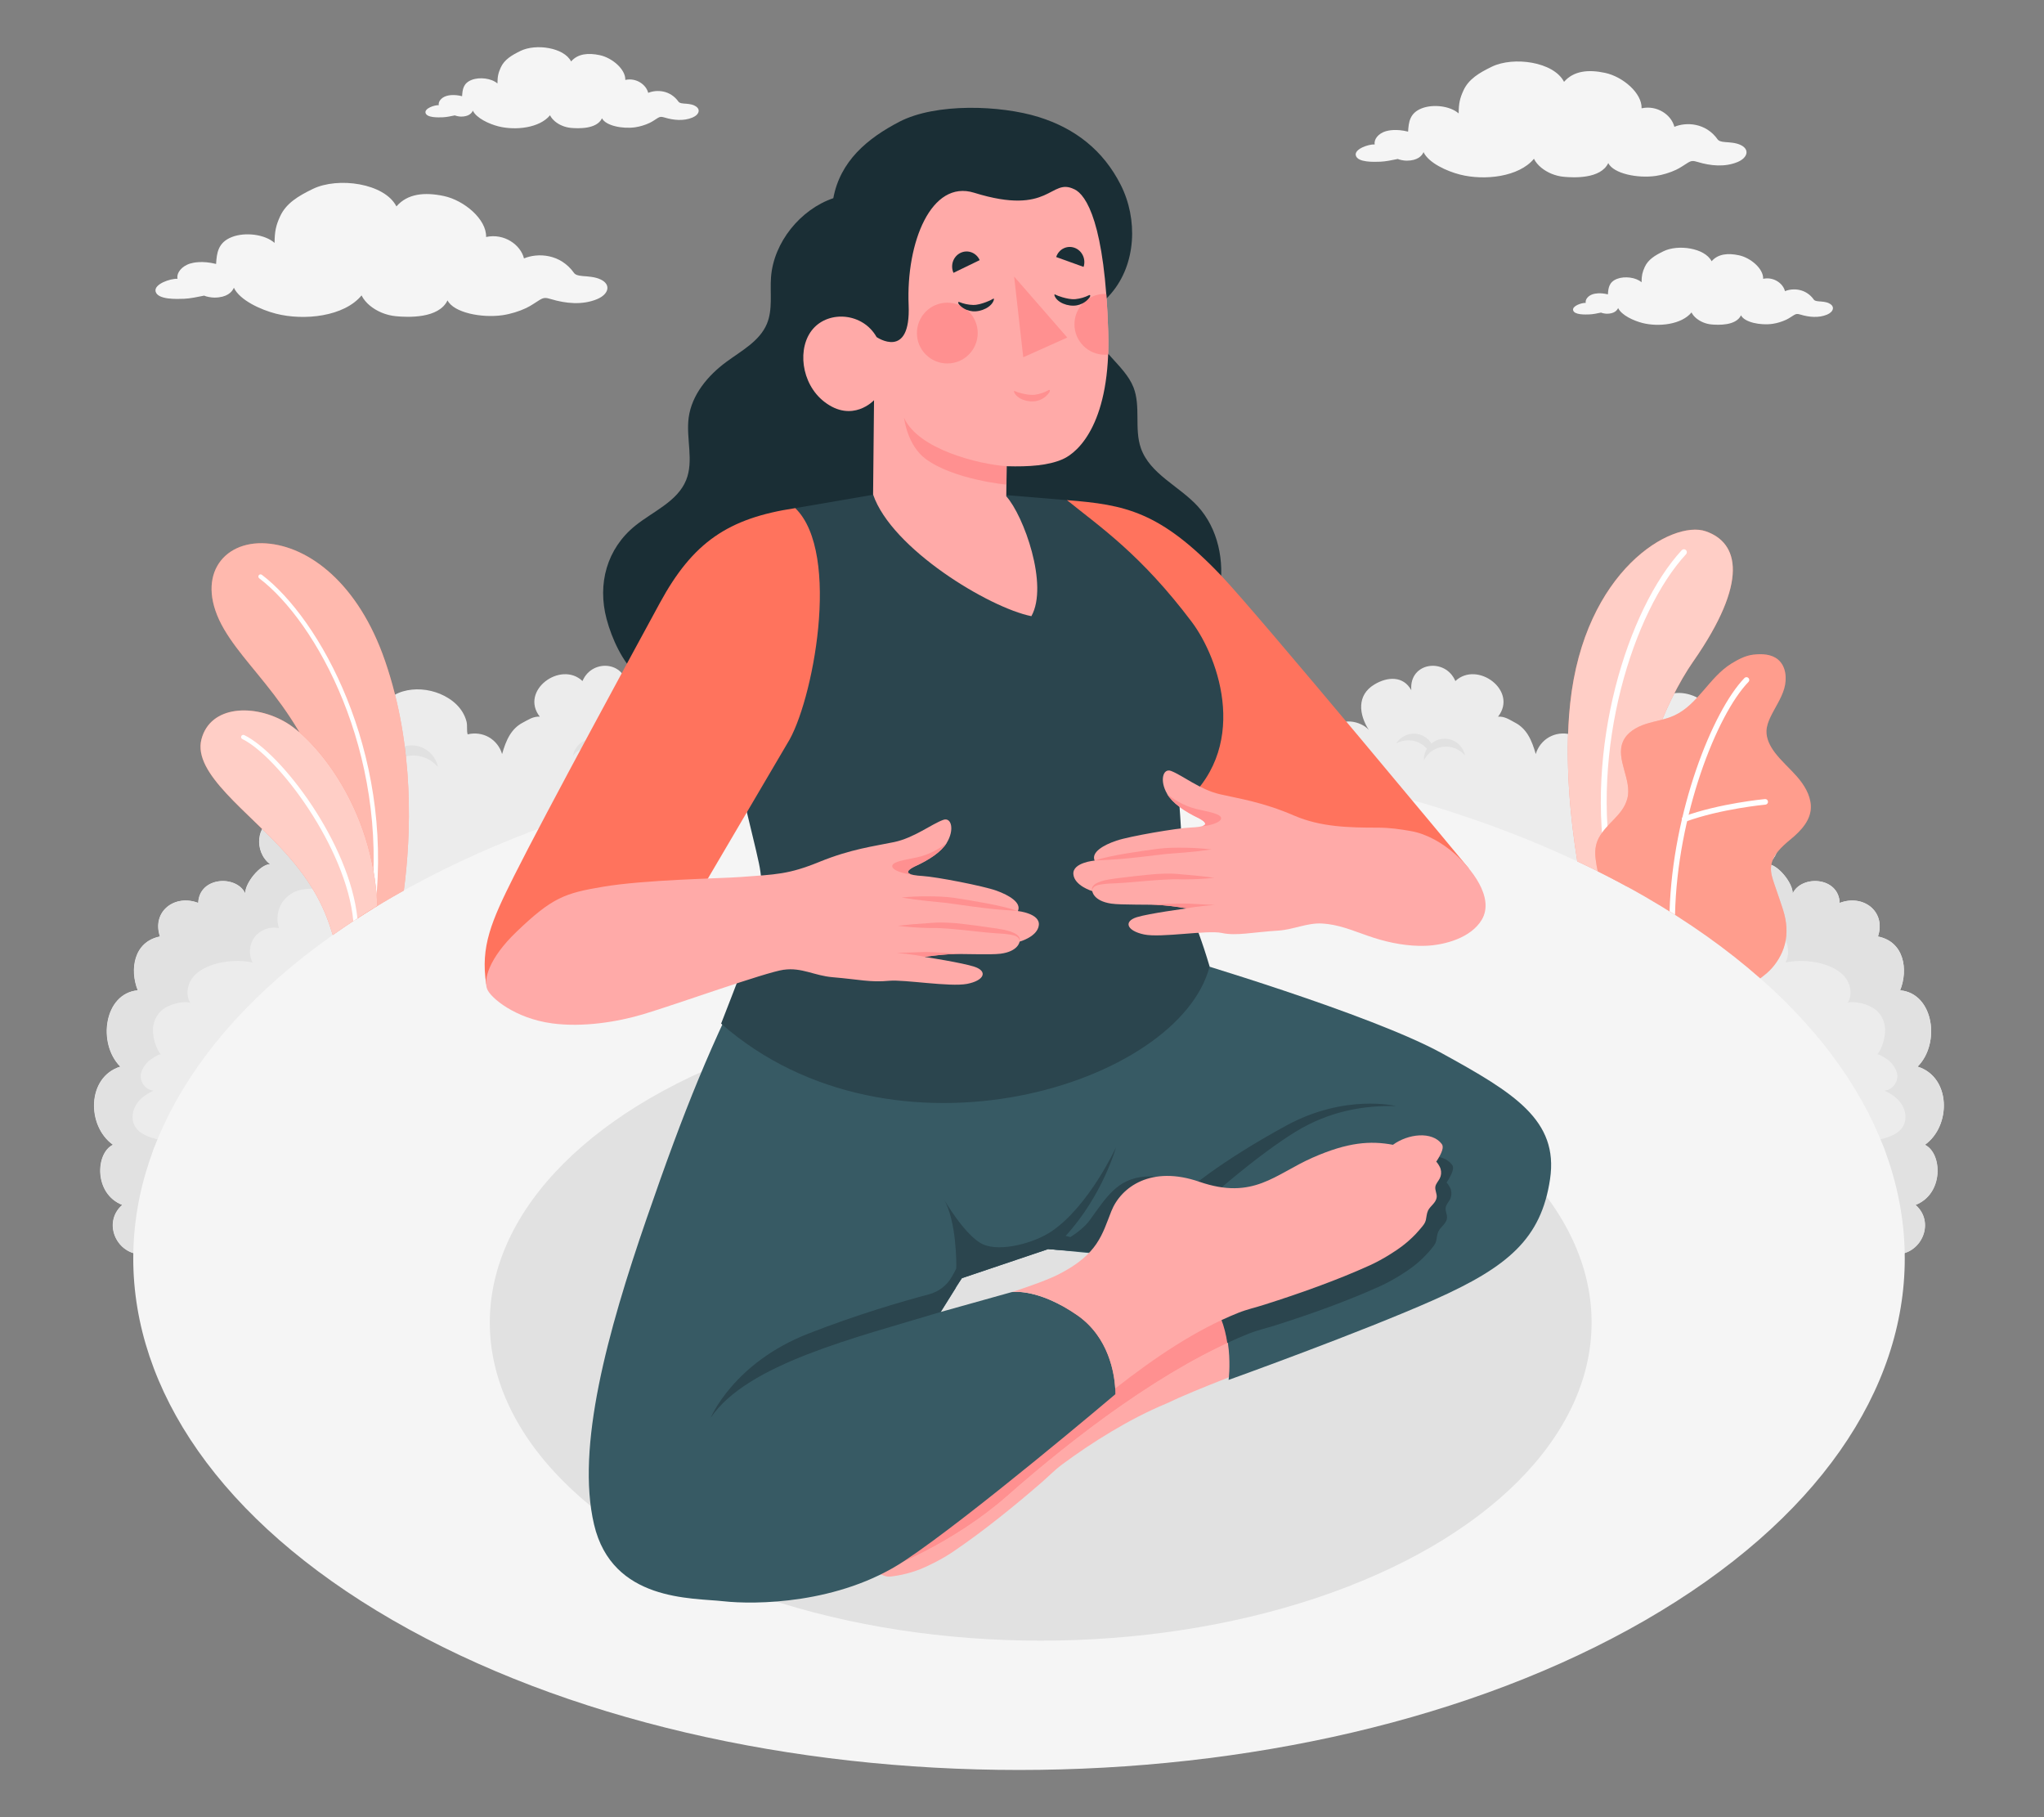 <?xml version="1.0" encoding="UTF-8"?>
<svg id="Layer_2" data-name="Layer 2" xmlns="http://www.w3.org/2000/svg" viewBox="0 0 540 480">
  <rect x="0" y="0" width="540" height="480" fill="#808080" stroke="none"/>
  <defs>
    <style>
      .cls-1 {
        fill: #ff735d;
      }

      .cls-1, .cls-2, .cls-3, .cls-4, .cls-5, .cls-6, .cls-7, .cls-8, .cls-9, .cls-10, .cls-11, .cls-12, .cls-13 {
        stroke-width: 0px;
      }

      .cls-2 {
        fill: #375a64;
      }

      .cls-3 {
        fill: #e1e1e1;
      }

      .cls-4 {
        fill: #ececec;
      }

      .cls-5 {
        fill: #2b454e;
      }

      .cls-6 {
        opacity: .5;
      }

      .cls-6, .cls-11, .cls-12 {
        fill: #fff;
      }

      .cls-14, .cls-12 {
        opacity: .65;
      }

      .cls-7 {
        fill: #f5f5f5;
      }

      .cls-8 {
        fill: none;
      }

      .cls-9 {
        fill: #1a2e35;
      }

      .cls-10 {
        fill: #ff9090;
      }

      .cls-15 {
        opacity: .3;
      }

      .cls-13 {
        fill: #ffaaa8;
      }
    </style>
  </defs>
  <g id="Layer_2-2" data-name="Layer 2">
    <g>
      <rect class="cls-8" width="540" height="480"/>
      <g>
        <g id="Bush">
          <path class="cls-4" d="m508.55,302.38c6.98-4.98,6.93-17.88-1.94-20.64,6.12-6.13,4.27-19.35-4.61-20.16,2.17-5.42,1.1-12.84-5.86-14.21,2.21-6.65-3.94-11.26-10.11-8.87-.27-7.01-10.19-7.41-12.43-2.48.12-2.71-3.94-7.73-6.55-7.75,4.5-3.52,3.26-10.58-.6-11.52,5.25-3.98,2.44-13.07-3.83-12.98,4.21-6.63-4.76-13.55-10.34-11.51,3.16-7.45-11.59-13.38-14.78-5.48.13-.31-1.24-1.61-1.46-1.82-.57-.55-1.22-1.02-1.91-1.41-1.41-.79-3-1.23-4.61-1.39-3.33-.33-6.82.5-9.65,2.29-1.49.95-2.82,2.2-3.73,3.72-.44.74-.78,1.54-1,2.37-.31,1.17.01,2.3-.31,3.44-1.87-.49-3.93-.21-5.61.75-1.68.96-2.96,2.59-3.49,4.45-.52-1.77-1.1-3.54-2.08-5.11-.83-1.33-1.94-2.43-3.33-3.16-1.49-.78-2.76-1.73-4.55-1.61,5.35-6.87-5.5-14.86-11.28-9.41-2.68-6.31-12.27-4.98-11.64,2.42-2.13-3.85-6.31-3.58-9.74-1.52-4.73,2.84-4.1,7.91-1.5,12.01-1.97-2.35-7.96-3.64-8.87.24-1.37-2.06-4.89-2.58-6.76-.77-1.77-6.37-13.17-7.2-15.32.65-4.4-2.53-9.04,4.63-7.92,8.67l-49.64-.11v-.02h-3.91s-3.91,0-3.91,0v.02l-49.64.11c1.12-4.04-3.53-11.2-7.92-8.67-2.16-7.85-13.55-7.01-15.32-.65-1.87-1.81-5.39-1.29-6.76.77-.91-3.88-6.9-2.59-8.87-.24,2.6-4.1,3.24-9.17-1.5-12.01-3.43-2.06-7.61-2.33-9.74,1.52.63-7.4-8.96-8.73-11.64-2.42-5.77-5.45-16.63,2.54-11.28,9.41-1.79-.11-3.06.84-4.55,1.61-1.39.73-2.5,1.83-3.33,3.16-.98,1.56-1.57,3.34-2.08,5.11-.53-1.86-1.81-3.49-3.49-4.45-1.68-.96-3.74-1.23-5.61-.75-.32-1.14,0-2.27-.31-3.44-.22-.83-.56-1.63-1-2.37-.91-1.53-2.23-2.78-3.73-3.72-2.82-1.79-6.32-2.62-9.65-2.29-1.61.16-3.2.6-4.61,1.39-.69.39-1.34.86-1.91,1.41-.23.22-1.59,1.51-1.46,1.82-3.19-7.89-17.94-1.97-14.78,5.48-5.57-2.04-14.54,4.88-10.34,11.51-6.27-.09-9.08,9-3.83,12.98-3.86.94-5.1,8-.6,11.52-2.6.01-6.67,5.03-6.55,7.75-2.23-4.93-12.16-4.53-12.43,2.48-6.17-2.39-12.32,2.22-10.11,8.87-6.96,1.37-8.03,8.79-5.86,14.21-8.88.82-10.73,14.03-4.61,20.16-8.87,2.77-8.92,15.67-1.94,20.64-4.62,2.21-5.08,12.93,2.45,15.89-.19.17-.38.36-.56.54-4.43,4.73-.73,12.53,5.76,12.53h463.37c6.49,0,10.19-7.8,5.76-12.53-.18-.19-.36-.37-.56-.54,7.53-2.96,7.07-13.69,2.45-15.89Z"/>
          <g id="Bush-2" data-name="Bush">
            <g>
              <path class="cls-3" d="m92.84,197.55c2.6-2.93,7.1-3.2,10.03-.6.53.47.96,1.01,1.31,1.58,1.47-1.22,3.42-1.85,5.46-1.59,3.11.41,5.48,2.76,6.05,5.66-1.32-1.56-3.2-2.67-5.39-2.96-3.68-.48-7.12,1.48-8.67,4.63-.03-.39-.01-.8.04-1.22.13-1,.47-1.93.96-2.74-.22-.27-.46-.53-.74-.77-2.78-2.47-6.72-2.77-9.77-1.03.19-.34.44-.67.72-.98Z"/>
              <path class="cls-3" d="m169.01,195.64c-2.01-2.26-5.47-2.47-7.74-.46-.41.36-.74.78-1.01,1.22-1.13-.94-2.63-1.43-4.21-1.22-2.4.31-4.23,2.13-4.66,4.37,1.02-1.2,2.47-2.06,4.16-2.28,2.84-.37,5.49,1.14,6.68,3.57.03-.3,0-.62-.03-.94-.1-.77-.36-1.49-.74-2.11.17-.21.36-.41.57-.59,2.14-1.9,5.18-2.14,7.54-.79-.15-.27-.34-.52-.55-.76Z"/>
              <path class="cls-3" d="m85.18,235.46c-.81-1.11-4.41-.67-5.56-.45-2.05.39-3.94,1.66-5.08,3.41-1.28,1.97-1.6,4.54-.84,6.76-2.33-.54-4.94.4-6.4,2.3-1.46,1.9-1.69,4.66-.57,6.77-4.58-1.03-11.61-.23-15.18,3.24-1.96,1.9-2.71,5.17-1.23,7.46-.28-.43-3.88-.47-6.85,1.37-1.82,1.13-2.95,3.27-3.06,5.42-.12,2.41.99,5.66,2.11,6.82-.24-.45-3.01,1.48-3.26,1.71-.87.81-1.61,1.89-1.95,3.05-.63,2.13,1.04,4.68,3.32,4.75-1.8.8-3.51,1.95-4.58,3.6-1.07,1.65-1.41,3.87-.51,5.62,1.19,2.31,4,3.16,6.53,3.78-1.52,1.72-2.37,4.15-1.79,6.37.58,2.22,2.8,4.03,5.08,3.75-2.43,1.53-3.69,4.7-2.98,7.48.71,2.78,3.34,4.95,6.21,5.13-1.27-.08-2.23,2.57-2.56,3.41-.58,1.52-1.38,2.61-2.14,4.14h-6.35c-6.49,0-10.19-7.8-5.76-12.53.18-.19.36-.37.56-.54-7.53-2.96-7.07-13.69-2.45-15.89-6.98-4.98-6.93-17.88,1.94-20.64-6.12-6.14-4.27-19.35,4.61-20.16-2.17-5.42-1.1-12.84,5.86-14.21-2.21-6.65,3.94-11.25,10.11-8.87.27-7.01,10.19-7.41,12.42-2.48-.12-2.71,3.94-7.73,6.55-7.75-4.5-3.52-3.25-10.58.6-11.52-5.25-3.98-2.44-13.07,3.83-12.98-3.34-5.26,1.63-10.71,6.61-11.71-1.81,2.01-3.45,4.69-2.14,7.47,1.18,2.48,4.37,2.91,6.48,3.95-5.03,1.7-7.34,6.75-3.59,11.17-5.12.64-5.78,7.46-3.73,10.22,1.26-1.1,3.88-1.34,5.78-.98,2.57.49,3.96,1.79,6.27,4.37-4.56-3.52-9.19,3.22-6.29,7.19Z"/>
            </g>
          </g>
          <g>
            <path class="cls-3" d="m443.33,207.88c-2.6-2.93-7.1-3.2-10.03-.6-.53.47-.96,1.01-1.31,1.58-1.47-1.22-3.42-1.85-5.46-1.59-3.11.41-5.48,2.76-6.05,5.66,1.32-1.56,3.2-2.67,5.39-2.96,3.68-.48,7.12,1.48,8.67,4.63.03-.39.01-.8-.04-1.22-.13-1-.47-1.93-.96-2.74.22-.27.46-.53.74-.77,2.78-2.47,6.72-2.77,9.77-1.03-.19-.34-.44-.67-.72-.98Z"/>
            <path class="cls-3" d="m369.41,195.64c2.01-2.26,5.47-2.47,7.74-.46.41.36.74.78,1.01,1.22,1.13-.94,2.63-1.43,4.21-1.22,2.4.31,4.23,2.13,4.66,4.37-1.02-1.2-2.47-2.06-4.16-2.28-2.84-.37-5.49,1.14-6.68,3.57-.03-.3,0-.62.03-.94.1-.77.36-1.49.74-2.11-.17-.21-.36-.41-.57-.59-2.14-1.9-5.18-2.14-7.54-.79.15-.27.34-.52.55-.76Z"/>
            <path class="cls-3" d="m453.25,235.46c.81-1.11,4.41-.67,5.56-.45,2.05.39,3.94,1.66,5.08,3.41,1.28,1.97,1.6,4.54.84,6.76,2.33-.54,4.94.4,6.4,2.3,1.46,1.9,1.69,4.66.57,6.77,4.58-1.03,11.61-.23,15.18,3.24,1.96,1.9,2.71,5.17,1.23,7.46.28-.43,3.88-.47,6.85,1.37,1.82,1.13,2.95,3.27,3.06,5.42.12,2.41-.99,5.66-2.11,6.82.24-.45,3.01,1.48,3.26,1.71.87.81,1.61,1.89,1.95,3.05.63,2.13-1.04,4.68-3.32,4.75,1.8.8,3.51,1.95,4.58,3.6,1.07,1.65,1.41,3.87.51,5.62-1.19,2.31-4,3.16-6.53,3.78,1.52,1.72,2.37,4.15,1.79,6.37-.58,2.22-2.8,4.03-5.08,3.75,2.43,1.53,3.69,4.7,2.98,7.48-.71,2.78-3.34,4.95-6.21,5.13,1.27-.08,2.23,2.57,2.56,3.41.58,1.52,1.38,2.61,2.14,4.14h6.35c6.49,0,10.19-7.8,5.76-12.53-.18-.19-.36-.37-.56-.54,7.53-2.96,7.07-13.69,2.45-15.89,6.98-4.98,6.93-17.88-1.94-20.64,6.12-6.14,4.27-19.35-4.61-20.16,2.17-5.42,1.1-12.84-5.86-14.21,2.21-6.65-3.94-11.25-10.11-8.87-.27-7.01-10.19-7.41-12.42-2.48.12-2.71-3.94-7.73-6.55-7.75,4.5-3.52,3.25-10.58-.6-11.52,5.25-3.98,2.44-13.07-3.83-12.98,3.34-5.26-1.63-10.71-6.61-11.71,1.81,2.01,3.45,4.69,2.14,7.47-1.18,2.48-4.37,2.91-6.48,3.95,5.03,1.7,7.34,6.75,3.59,11.17,5.12.64,5.78,7.46,3.73,10.22-1.26-1.1-3.88-1.34-5.78-.98-2.57.49-3.96,1.79-6.27,4.37,4.56-3.52,9.19,3.22,6.29,7.19Z"/>
          </g>
        </g>
        <path id="Floor" class="cls-7" d="m103.74,236.89c-91.38,52.76-91.38,138.3,0,191.07,91.39,52.76,239.55,52.76,330.94,0,91.38-52.76,91.38-138.3,0-191.07-91.39-52.76-239.55-52.76-330.94,0Z"/>
        <g id="Plants">
          <g>
            <path class="cls-1" d="m447.4,174.62c-7.62,10.95-16.77,32.39-17.46,59.61-4.3-2.35-8.71-4.59-13.24-6.71-1.69-10.43-3.49-26.58-1.88-41.71,3.76-35.26,26.97-48.53,35.8-45.48,8.83,3.03,11.38,13.3-3.22,34.3Z"/>
            <g class="cls-14">
              <path class="cls-11" d="m447.4,174.62c-7.62,10.95-16.77,32.39-17.46,59.61-4.3-2.35-8.71-4.59-13.24-6.71-1.69-10.43-3.49-26.58-1.88-41.71,3.76-35.26,26.97-48.53,35.8-45.48,8.83,3.03,11.38,13.3-3.22,34.3Z"/>
            </g>
            <path class="cls-11" d="m425.46,231.58s.07,0,.11-.01c.42-.08.7-.49.62-.91-6.18-32.52,5.18-69.06,19.25-84.27.29-.32.27-.81-.04-1.1-.32-.29-.81-.27-1.1.04-14.32,15.48-25.91,52.62-19.64,85.62.07.39.42.65.81.64Z"/>
          </g>
          <g>
            <path class="cls-1" d="m473.17,221.6c-2.41,2-5.05,4.31-5.29,7.44-.12,1.54.39,3.06.9,4.54.51,1.49,1.02,2.98,1.53,4.47.52,1.51,1.04,3.03,1.35,4.62.58,3.03.39,6.02-.86,8.85-1.07,2.44-2.76,4.63-4.89,6.22-.2.15-.51.4-.87.68-8.65-7.62-18.77-14.83-30.35-21.53-4.09-2.36-8.29-4.61-12.59-6.75-.21-.98-.39-1.98-.53-3.09-.27-1.98-.13-3.97.82-5.73,2.17-4.03,6.29-5.89,7.51-10.3,1.38-4.99-3.19-10.45-1.11-15.18,1.05-2.4,3.57-3.82,6.06-4.62,2.5-.8,5.15-1.14,7.53-2.25,6.16-2.85,9.19-10.04,14.96-13.64,1.78-1.11,3.78-2.17,5.86-2.41,2.26-.26,4.76-.17,6.51,1.28,2.14,1.77,2.43,5.01,1.66,7.67-.78,2.66-2.41,4.98-3.61,7.47-.55,1.16-1.02,2.4-1.08,3.69-.08,2.07.93,4.05,2.18,5.71,1.74,2.31,3.95,4.2,5.85,6.36,1.9,2.18,3.52,4.78,3.69,7.66.2,3.73-2.54,6.61-5.21,8.83Z"/>
            <g class="cls-15">
              <path class="cls-11" d="m473.17,221.6c-2.41,2-5.05,4.31-5.29,7.44-.12,1.54.39,3.06.9,4.54.51,1.49,1.02,2.98,1.53,4.47.52,1.51,1.04,3.03,1.35,4.62.58,3.03.39,6.02-.86,8.85-1.07,2.44-2.76,4.63-4.89,6.22-.2.15-.51.4-.87.68-8.65-7.62-18.77-14.83-30.35-21.53-4.09-2.36-8.29-4.61-12.59-6.75-.21-.98-.39-1.98-.53-3.09-.27-1.98-.13-3.97.82-5.73,2.17-4.03,6.29-5.89,7.51-10.3,1.38-4.99-3.19-10.45-1.11-15.18,1.05-2.4,3.57-3.82,6.06-4.62,2.5-.8,5.15-1.14,7.53-2.25,6.16-2.85,9.19-10.04,14.96-13.64,1.78-1.11,3.78-2.17,5.86-2.41,2.26-.26,4.76-.17,6.51,1.28,2.14,1.77,2.43,5.01,1.66,7.67-.78,2.66-2.41,4.98-3.61,7.47-.55,1.16-1.02,2.4-1.08,3.69-.08,2.07.93,4.05,2.18,5.71,1.74,2.31,3.95,4.2,5.85,6.36,1.9,2.18,3.52,4.78,3.69,7.66.2,3.73-2.54,6.61-5.21,8.83Z"/>
            </g>
            <path class="cls-11" d="m461.93,180.12c-8.42,8.71-18.85,35.34-19.41,61.53-.48-.32-.95-.62-1.44-.92.8-26.28,11.3-52.85,19.79-61.64.29-.29.75-.3,1.04-.01s.31.75.02,1.04Z"/>
            <path class="cls-11" d="m445.09,217.08c.07,0,.15-.02.22-.04,9.27-3.39,20.98-4.49,21.1-4.5.41-.04.71-.4.67-.8-.04-.41-.36-.71-.8-.67-.12.01-12.02,1.13-21.47,4.59-.38.14-.58.56-.44.95.11.31.42.5.73.49Z"/>
          </g>
        </g>
        <g id="Plants-2" data-name="Plants">
          <g>
            <path class="cls-1" d="m106.69,235.23c-.99.54-1.97,1.1-2.95,1.67-3.42,1.98-6.72,4-9.89,6.08-.53-5.16-1.6-12.26-3.78-21.44-7.75-32.7-23.32-42.45-30.87-55.33-7.94-13.57-.54-23.47,11.08-22.68,11.26.75,24.37,10.5,31.43,31,7.9,22.85,6.87,46.3,4.98,60.71Z"/>
            <path class="cls-6" d="m106.69,235.23c-.99.54-1.97,1.1-2.95,1.67-3.42,1.98-6.72,4-9.89,6.08-.53-5.16-1.6-12.26-3.78-21.44-7.75-32.7-23.32-42.45-30.87-55.33-7.94-13.57-.54-23.47,11.08-22.68,11.26.75,24.37,10.5,31.43,31,7.9,22.85,6.87,46.3,4.98,60.71Z"/>
            <path class="cls-11" d="m98.54,239.86c-.32-.04-.54-.32-.51-.63,4.59-40.69-14.52-75.07-29.55-86.48-.25-.19-.3-.55-.11-.81.19-.25.55-.3.81-.11,15.25,11.58,34.64,46.38,30,87.53-.04.32-.32.54-.63.51Z"/>
          </g>
          <g>
            <path class="cls-1" d="m99.68,239.29c-4.12,2.5-8.04,5.07-11.77,7.7-1.99-6.79-5.05-13.33-12.23-21.4-10.03-11.27-24.8-21.26-22.46-30.31,2.35-9.04,14.05-9.43,22.49-4.36,7.35,4.41,22.86,21.96,23.97,48.37Z"/>
            <path class="cls-12" d="m99.68,239.29c-4.12,2.5-8.04,5.07-11.77,7.7-1.99-6.79-5.05-13.33-12.23-21.4-10.03-11.27-24.8-21.26-22.46-30.31,2.35-9.04,14.05-9.43,22.49-4.36,7.35,4.41,22.86,21.96,23.97,48.37Z"/>
            <path class="cls-11" d="m94.43,242.6c-.37.22-.74.46-1.09.7-1.77-19.36-19.89-43.47-29.32-48.09-.29-.13-.4-.48-.27-.77.14-.29.48-.41.78-.27,9.79,4.78,27.84,28.52,29.9,48.41Z"/>
          </g>
        </g>
        <path id="Cloud" class="cls-7" d="m158.6,73.78c-1.52-.69-3.33-.75-4.63-.86-1.5-.12-1.98-.42-2.26-.74-3.65-5.22-9.68-5.42-13.28-3.92-.88-3.59-5.23-6.71-10.01-5.66.16-4.67-5.8-9.68-11.15-10.82-5.14-1.09-9.61-.63-12.54,2.74-3.14-6.13-15.43-7.85-22.09-4.61-3.83,1.86-7.07,3.78-8.66,7.28-1.05,2.31-1.42,3.86-1.44,6.97-2.59-2.29-7.79-2.9-11.25-1.56-3.73,1.44-4.02,4.26-4.2,7.12-3.66-.92-6.11-.33-6.8-.12-2.35.7-3.71,2.54-3.39,4.04-1.86-.1-6.3,1.4-5.79,3.37.57,2.21,5.64,1.98,7.53,1.91,1.57-.06,3.59-.48,5.29-.83.52.26,1.89.53,2.75.52,3.22-.02,4.59-1.4,5.11-2.6,1.57,3.31,7.17,5.84,11.13,6.85,7.46,1.91,18.01.75,22.6-4.83.48,1,1.29,1.94,2.22,2.71,1.82,1.5,4.28,2.55,6.9,2.79,3.06.29,11.28.68,13.59-4.19,1.64,3.24,8.95,4.71,14.52,3.92,2.08-.3,4.42-1.02,6.23-1.88,1.46-.7,2.29-1.37,3.58-2.15,1.1-.66,1.59-.65,3.05-.21,3.82,1.15,8.25,1.62,12.15-.01,3.11-1.3,3.76-3.91.84-5.23Z"/>
        <path id="Cloud-2" data-name="Cloud" class="cls-7" d="m459.8,38.27c-1.31-.6-2.88-.65-4.01-.74-1.3-.1-1.71-.36-1.96-.64-3.15-4.51-8.37-4.69-11.48-3.39-.76-3.11-4.52-5.8-8.66-4.89.14-4.04-5.01-8.37-9.64-9.36-4.44-.95-8.31-.55-10.85,2.37-2.71-5.3-13.35-6.79-19.1-3.99-3.31,1.61-6.12,3.26-7.49,6.3-.91,2-1.23,3.33-1.25,6.03-2.24-1.98-6.73-2.51-9.73-1.35-3.23,1.25-3.47,3.68-3.63,6.16-3.17-.8-5.28-.28-5.88-.11-2.03.6-3.21,2.2-2.93,3.49-1.61-.09-5.44,1.21-5,2.91.49,1.91,4.87,1.71,6.51,1.65,1.35-.05,3.11-.41,4.58-.72.45.22,1.63.46,2.38.45,2.79-.02,3.97-1.21,4.42-2.25,1.36,2.87,6.2,5.05,9.63,5.92,6.45,1.65,15.57.64,19.54-4.17.42.87,1.11,1.67,1.92,2.34,1.58,1.3,3.7,2.21,5.96,2.42,2.65.25,9.75.59,11.75-3.62,1.42,2.8,7.74,4.07,12.55,3.39,1.8-.26,3.82-.88,5.39-1.63,1.26-.6,1.98-1.19,3.1-1.86.95-.57,1.38-.56,2.64-.18,3.3,1,7.13,1.4,10.5-.01,2.69-1.13,3.25-3.38.73-4.52Z"/>
        <path id="Cloud-3" data-name="Cloud" class="cls-7" d="m183.45,27.87c-.92-.42-2.01-.46-2.8-.52-.91-.07-1.19-.25-1.37-.45-2.21-3.16-5.85-3.28-8.03-2.37-.53-2.17-3.16-4.06-6.05-3.42.1-2.82-3.5-5.85-6.74-6.54-3.1-.66-5.81-.38-7.58,1.66-1.9-3.7-9.33-4.75-13.35-2.79-2.31,1.13-4.28,2.28-5.24,4.4-.63,1.4-.86,2.33-.87,4.21-1.57-1.38-4.71-1.76-6.8-.95-2.26.87-2.43,2.57-2.54,4.31-2.21-.56-3.69-.2-4.11-.07-1.42.42-2.24,1.54-2.05,2.44-1.13-.06-3.81.85-3.5,2.04.35,1.33,3.41,1.2,4.55,1.16.95-.03,2.17-.29,3.2-.5.31.15,1.14.32,1.66.32,1.95-.01,2.78-.85,3.09-1.57.95,2,4.34,3.53,6.73,4.14,4.51,1.15,10.89.45,13.66-2.92.29.61.78,1.17,1.34,1.64,1.1.91,2.59,1.54,4.17,1.69,1.85.17,6.82.41,8.22-2.53.99,1.96,5.41,2.85,8.78,2.37,1.26-.18,2.67-.62,3.77-1.14.88-.42,1.39-.83,2.16-1.3.66-.4.96-.39,1.85-.13,2.31.7,4.99.98,7.34,0,1.88-.79,2.27-2.36.51-3.16Z"/>
        <path id="Cloud-4" data-name="Cloud" class="cls-7" d="m483.17,80.09c-.87-.4-1.91-.43-2.66-.49-.86-.07-1.14-.24-1.3-.43-2.1-3-5.57-3.12-7.64-2.26-.51-2.07-3.01-3.86-5.76-3.26.09-2.68-3.33-5.57-6.41-6.22-2.95-.63-5.53-.36-7.21,1.58-1.8-3.52-8.88-4.52-12.7-2.65-2.2,1.07-4.07,2.17-4.98,4.19-.6,1.33-.82,2.22-.83,4.01-1.49-1.31-4.48-1.67-6.47-.9-2.15.83-2.31,2.45-2.42,4.1-2.11-.53-3.51-.19-3.91-.07-1.35.4-2.13,1.46-1.95,2.32-1.07-.06-3.62.81-3.33,1.94.33,1.27,3.24,1.14,4.33,1.1.9-.03,2.07-.27,3.04-.48.3.15,1.09.3,1.58.3,1.85-.01,2.64-.81,2.94-1.5.9,1.91,4.13,3.36,6.4,3.94,4.29,1.1,10.35.43,12.99-2.78.28.58.74,1.11,1.28,1.56,1.05.86,2.46,1.47,3.97,1.61,1.76.16,6.49.39,7.82-2.41.94,1.86,5.15,2.71,8.35,2.25,1.2-.17,2.54-.59,3.58-1.08.84-.4,1.32-.79,2.06-1.23.63-.38.91-.37,1.76-.12,2.2.66,4.74.93,6.98,0,1.79-.75,2.16-2.25.48-3.01Z"/>
        <ellipse id="Shadow" class="cls-3" cx="274.94" cy="349.34" rx="145.54" ry="84.03"/>
        <g id="Bottom">
          <path class="cls-13" d="m408.4,312.41c-2.71,15.64-13.99,22.62-25.3,28.09-14.14,6.85-39.81,16.02-58.43,23.3-6.75,2.64-12.57,5.03-16.6,6.97-9.58,3.95-19.71,10.29-27.48,16.07-1.97,1.46-3.69,3.25-5.55,4.86-3.71,3.21-7.49,6.37-11.35,9.41-3.93,3.1-7.81,6-11.96,8.81-3.22,2.18-7.09,3.98-8.6,4.57-1.52.6-3.09,1.07-4.68,1.42-.8.17-1.6.32-2.41.43-.8.11-1.45.22-2.24-.04-.82-.27-1.58-.72-2.44-.81-.7-.07-1.41.12-2.11.24-.7.12-1.44.17-2.07-.14-.84-.41-1.32-1.39-2.18-1.75-.76-.33-1.65-.09-2.48-.15-.85-.07-1.66-.49-2.25-1.11-.29-.32-.5-.69-.69-1.09-.04-.09-.43-.89-.31-.89-3.04.09-4.46-.32-4.81-1.21-1.54-3.98,2.36-8.99,6.94-10.88,2.17-5.67,5.6-10.5,13.96-16.3,8.95-6.22,17.82-7.42,21.09-22.23,2.88-13.04,11.9-16.92,18.78-15.73,6.49,1.12,12.85,1.04,17.44-2.32,3.3-2.42,5.21-4.14,7.63-6.65.94-.97,1.95-2.05,3.15-3.35l-21.03-1.54v-11.83l28.75-61.32c10.4,2.4,46.67,11.12,65.67,20.01,22.33,10.44,34.23,19.73,31.56,35.19Z"/>
          <path class="cls-10" d="m382.74,313.14c-.06-.08-.54-.83-.61-.73,1.67-2.54,2.07-3.97,1.48-4.73-2.59-3.39-8.9-2.69-12.9.23-5.98-1.11-11.88-.71-21.19,3.38-9.98,4.38-15.64,11.32-29.97,6.37-12.63-4.36-20.66,1.3-23.24,7.78-.8,2.01-1.46,3.92-2.34,5.77l9.47.69c-4.31,4.65-6.21,6.63-10.78,10-4.2,3.09-9.91,3.39-15.84,2.56-4.51,1.68-10.16,3.46-15.43,5.01-2.16,2.5-3.93,5.92-4.94,10.49-3.27,14.81-12.14,16.01-21.09,22.22-8.35,5.8-11.78,10.62-13.96,16.3-4.58,1.89-8.48,6.9-6.94,10.88.35.9,1.77,1.3,4.81,1.21-.12,0,.27.81.31.9.18.4.39.77.69,1.09.58.62,1.39,1.04,2.24,1.11.83.06,1.71-.17,2.48.15.86.36,1.34,1.33,2.18,1.75.64.31,1.38.25,2.08.14,5.1-.83,22.88-8.35,36.83-20.65,18.29-16.12,41.94-34.04,63.78-42.79,2.28-.91,4.7-1.45,7.04-2.19,4.68-1.49,9.34-3.05,13.95-4.76,4.69-1.74,9.2-3.53,13.76-5.6,3.54-1.6,7.1-3.97,8.39-4.94,1.3-.98,2.53-2.07,3.66-3.25.57-.59,1.11-1.2,1.62-1.84.5-.62.94-1.12,1.13-1.93.2-.84.22-1.73.59-2.5.31-.64.83-1.14,1.3-1.67.47-.53.9-1.14.97-1.85.09-.93-.49-1.84-.35-2.77.12-.83.78-1.45,1.16-2.2.39-.76.45-1.67.23-2.49-.12-.43-.32-.8-.57-1.16Z"/>
          <path class="cls-10" d="m382.74,313.14c-.06-.08-.54-.83-.61-.73,1.67-2.54,2.07-3.97,1.48-4.73-2.59-3.39-8.9-2.69-12.9.23-5.98-1.11-11.88-.71-21.19,3.38-9.98,4.38-15.64,11.32-29.97,6.37-12.63-4.36-20.66,1.3-23.24,7.78-.8,2.01-1.46,3.92-2.34,5.77l9.47.69c-4.31,4.65-6.21,6.63-10.78,10-4.2,3.09-9.91,3.39-15.84,2.56-4.51,1.68-10.16,3.46-15.43,5.01-2.16,2.5-3.93,5.92-4.94,10.49-3.27,14.81-12.14,16.01-21.09,22.22-8.35,5.8-11.78,10.62-13.96,16.3-4.58,1.89-8.48,6.9-6.94,10.88.35.9,1.77,1.3,4.81,1.21-.12,0,.27.81.31.9.18.4.39.77.69,1.09.58.62,1.39,1.04,2.24,1.11.83.06,1.71-.17,2.48.15.86.36,1.34,1.33,2.18,1.75.64.31,1.38.25,2.08.14,5.1-.83,22.88-8.35,36.83-20.65,18.29-16.12,41.94-34.04,63.78-42.79,2.28-.91,4.7-1.45,7.04-2.19,4.68-1.49,9.34-3.05,13.95-4.76,4.69-1.74,9.2-3.53,13.76-5.6,3.54-1.6,7.1-3.97,8.39-4.94,1.3-.98,2.53-2.07,3.66-3.25.57-.59,1.11-1.2,1.62-1.84.5-.62.94-1.12,1.13-1.93.2-.84.22-1.73.59-2.5.31-.64.83-1.14,1.3-1.67.47-.53.9-1.14.97-1.85.09-.93-.49-1.84-.35-2.77.12-.83.78-1.45,1.16-2.2.39-.76.45-1.67.23-2.49-.12-.43-.32-.8-.57-1.16Z"/>
          <path class="cls-2" d="m284.61,347.41c-10.59-7.34-17.35-6.1-17.35-6.1l-18.73,5.24,5.58-8.93-54.32-85.51c-12.14,24.06-18.75,40.16-28.98,69.82-10.35,30-18.67,60.31-13.87,80.75,4.8,20.44,25.96,19.35,34.16,20.28,8.2.92,30.48.84,47.86-10.68,17.39-11.52,55.7-44,55.7-44,0,0,.54-13.53-10.05-20.87Z"/>
          <path class="cls-2" d="m253.23,338.68l.87-1.05,22.79-7.68,11.83.87s17.9-15.54,26.7-35.36c8.67-19.55,10.55-34.65,10.55-34.65l-14.58-4.06s-5.76,17.85-36.43,22.37c-30.67,4.52-60.86-10.32-71.66-21.48,0,0-4.87,7.02-11.03,20.84-5.61,12.6-11.23,26.63-11.23,26.63,0,0,16.99,1.36,35.23,9.82,18.24,8.45,36.97,23.75,36.97,23.75Z"/>
          <path class="cls-2" d="m312.28,253.14s49.7,14.66,68.68,25.09c18.97,10.43,30.88,17.63,28.54,33.26-2.34,15.63-11,23.11-30.48,31.78-19.48,8.67-54.44,21.23-54.44,21.23,0,0,1.89-14.03-5.45-22.08-7.33-8.06-20.07-7.15-20.07-7.15l3.24-2.87-25.25-2.46,35.22-76.82Z"/>
          <path class="cls-5" d="m383.62,307.67c-2.59-3.39-8.9-2.69-12.9.23-5.98-1.11-11.88-.71-21.19,3.38-9.98,4.38-15.64,11.32-29.97,6.37-12.63-4.36-20.66,1.3-23.23,7.78-.8,2.01-1.46,3.93-2.34,5.77l9.47.69c-1.2,1.3-2.21,2.38-3.15,3.35,3.49.03,12.8.73,18.67,7.18,3.2,3.52,4.65,8.18,5.26,12.31,1.88-.87,3.76-1.71,5.63-2.45,2.28-.91,4.7-1.45,7.04-2.19,4.68-1.49,9.34-3.05,13.95-4.76,4.69-1.74,9.2-3.53,13.76-5.6,3.54-1.6,7.1-3.97,8.39-4.94,1.3-.98,2.53-2.07,3.66-3.25.57-.59,1.11-1.2,1.62-1.84.5-.62.94-1.12,1.13-1.93.2-.84.22-1.73.59-2.5.31-.64.83-1.14,1.3-1.67.47-.53.9-1.14.97-1.85.09-.93-.49-1.84-.35-2.77.12-.83.78-1.45,1.16-2.2.39-.76.45-1.67.23-2.49-.12-.43-.32-.8-.57-1.16-.06-.08-.54-.83-.61-.73,1.67-2.54,2.07-3.97,1.48-4.73Z"/>
          <path class="cls-5" d="m339.88,297.28c-18.34,9.99-26.67,17.53-26.67,17.53,0,0-3.3-4.6-10.72-4.02-7.42.58-10.29,5.61-14.62,11.55-1.21,1.67-3.16,3.19-5.08,4.43l-1.27-.31c9.77-10.63,13.31-23.39,13.31-23.39,0,0-7.06,15.39-16.97,22.15-4.54,3.1-13.51,5.56-18.17,3.46-4.67-2.1-10.41-12.02-10.41-12.02,3.51,5.77,3.4,17.7,3.35,18.33-.01.19-.49,1.08-1.15,2.24-1.31,2.31-3.5,3.98-6.07,4.66-7.23,1.92-19.15,5.4-31.89,10.39-19.75,7.73-25.74,22.18-25.74,22.18,9.68-14.24,38.31-21.11,60.74-27.91l4.02-6.43s-.05.01-.12.03l1.69-2.52,22.79-7.68.99.07,25.56,1.88c14.12-14.86,29.92-27.51,38.85-32.97,9.09-5.55,18.25-6.97,26.51-6.77,0,0-13.41-3.32-28.93,5.13Z"/>
          <path class="cls-13" d="m380.03,307.62c-.06-.08-.47-.74-.6-.74,1.66-2.54,2.05-3.95,1.46-4.71-2.58-3.41-8.88-2.7-12.89.22-5.97-1.11-11.89-.71-21.19,3.38-9.98,4.39-15.64,11.33-29.98,6.38-12.63-4.37-20.65,1.31-23.23,7.78-2.43,6.12-3.5,11.31-13.71,16.57-2.79,1.44-7.47,3.14-12.57,4.8.68-.09,7.28-.81,17.29,6.12,8.41,5.84,9.81,15.6,10.02,19.34,10.4-8.12,21.17-15.45,32.51-19.98,2.28-.92,4.7-1.44,7.03-2.2,4.68-1.49,9.34-3.05,13.96-4.76,4.7-1.73,9.21-3.53,13.76-5.59,3.55-1.61,7.1-3.97,8.38-4.95,1.32-.99,2.54-2.07,3.67-3.24.55-.6,1.1-1.21,1.62-1.84.5-.62.94-1.12,1.13-1.92.19-.84.21-1.73.58-2.52.31-.63.84-1.13,1.31-1.67.47-.52.9-1.14.98-1.85.09-.93-.49-1.84-.36-2.76.13-.82.79-1.46,1.16-2.19.4-.77.47-1.67.24-2.49-.12-.43-.33-.79-.56-1.16Z"/>
        </g>
        <g id="Top">
          <path class="cls-9" d="m256.98,202.21c16.13-1.18,30.54-7.34,44.06-15.77,3.95-2.47,7.41-5.69,10.42-9.23,5.18-6.08,9.37-13.23,10.74-21.1,1.37-7.87-.39-16.51-5.79-22.4-4.9-5.34-12.64-8.51-15.01-15.36-1.78-5.12.03-11-1.95-16.04-2.42-6.16-10.05-9.9-10.47-16.5-.23-3.65,2.44-5.8,4.62-8.36,6.58-7.73,7.06-19.58,2.47-28.64-4.59-9.06-11.96-14.87-21.66-17.9-10.05-3.13-27.15-3.76-36.79,1.24-8.56,4.44-15.66,10.46-17.47,20.2-8.68,2.95-15.78,11.66-16.46,20.9-.3,4.14.51,8.49-1.1,12.32-1.93,4.57-6.71,7.08-10.7,10.02-4.9,3.61-9.14,8.69-9.95,14.72-.74,5.5,1.41,11.36-.67,16.5-2.29,5.65-8.67,8.21-13.42,12.03-7.55,6.07-10.06,15.41-7.6,24.66,1.39,5.22,4.22,11.4,8.24,15.07,4.41,4.03,10.09,7,15.43,9.59,22.57,10.97,48.05,15.86,73.08,14.03Z"/>
          <path class="cls-1" d="m281.88,132.11c15.39,1.21,24.54,2.96,40.69,19.88,9.72,10.17,65.51,77.45,65.51,77.45l-47.66,8.09-47.72-46.42-10.83-59Z"/>
          <g id="Top-2" data-name="Top">
            <path class="cls-5" d="m319.56,255.28c-4.08-13.82-6.95-17.07-6.96-21.16.09-6.78-.98-20.98-.98-20.98,18.99-15.03,10.51-39.19,3.23-48.86-13.44-17.84-24.22-25.09-32.97-32.17l-16.02-1.32-35.38-.07-20.38,3.5c-5.2,2.39-12.23,12.45-14.97,20.34-4.88,14.08-4.98,22.81-2.57,36.9,3.06,17.81,6.1,27.93,7.94,36.57,2.53,11.89-1.93,21.49-9.99,42.35,45.45,39.91,121.11,16.07,129.05-15.11Z"/>
            <g>
              <path class="cls-13" d="m283.82,49.98c3.13,1.46,8.11,8.94,8.96,37.75.69,23.32-7.5,31.58-12.04,33.57-3.8,1.66-8.75,2.02-14.8,1.85l-.09,7.94c4.64,5.17,11.21,23.49,6.63,31.67-11.22-2.26-36.94-17.82-41.82-32.14l.25-24.91s-5.71,6.18-13.16.4c-6.16-4.78-7.23-14.37-2.94-19.27,4.29-4.9,13.16-4.21,16.78,2.2,0,0,9.07,6.23,8.46-8.47-.69-16.57,5.99-33.18,17.3-29.66,20.27,6.31,20.04-4.09,26.46-.92Z"/>
              <path class="cls-10" d="m258.3,87.97c0,4.44-3.59,8.04-8.02,8.04-4.44,0-8.04-3.59-8.04-8.02,0-4.44,3.59-8.04,8.02-8.04,4.44,0,8.04,3.59,8.04,8.02Z"/>
              <path class="cls-10" d="m283.86,85.68c0,4.44,3.61,8.03,8.04,8.02.29,0,.58-.02.86-.05.07-1.86.08-3.83.02-5.93-.11-3.7-.29-7.04-.52-10.07-.13,0-.25-.02-.38-.02-4.44,0-8.03,3.61-8.02,8.04Z"/>
              <path class="cls-10" d="m265.94,123.15c-7.55-.54-23.38-4.51-27.09-12.77,0,0,.79,7.18,5.66,10.81,7.43,5.53,21.39,6.82,21.39,6.82l.04-4.85Z"/>
              <polygon class="cls-10" points="267.92 73.05 270.33 94.37 281.96 89.16 267.92 73.05"/>
              <path class="cls-9" d="m279.03,67.89l7.24,2.61c.68-2.07-.4-4.33-2.4-5.05-2-.72-4.17.37-4.84,2.44Z"/>
              <path class="cls-9" d="m255.43,81.86c.47.19.97.31,1.47.36,2.32.23,5.22-1.16,5.68-3.09.02-.06-.02-.32-.1-.27-.58.34-1.04.59-1.99.94-1.06.39-2.29.78-3.41.75-1.24-.03-2.48-.29-3.63-.76-.05-.02-.11-.05-.17-.03-.33.06,0,.58.12.7.27.3.59.59.93.82.34.24.71.44,1.1.59Z"/>
              <path class="cls-9" d="m285.91,80.18c-.45.22-.94.39-1.44.48-2.3.41-5.29-.75-5.9-2.64-.02-.06,0-.32.08-.27.61.29,1.09.5,2.05.78,1.09.31,2.34.6,3.45.48,1.24-.13,2.45-.48,3.56-1.04.05-.03.11-.05.17-.05.33.04.04.57-.06.7-.25.32-.55.63-.86.89-.32.26-.68.49-1.05.68Z"/>
              <path class="cls-10" d="m275.34,105.36c-.44.25-.92.43-1.41.54-2.28.52-5.32-.5-6.02-2.36-.02-.06-.02-.32.07-.28.62.27,1.11.45,2.09.68,1.1.26,2.37.48,3.47.31,1.23-.19,2.43-.6,3.51-1.21.05-.03.1-.06.16-.05.33.02.07.57-.03.71-.23.33-.52.66-.82.93-.31.28-.65.52-1.02.73Z"/>
              <path class="cls-9" d="m258.83,68.71l-6.93,3.36c-.89-1.99-.06-4.35,1.85-5.27,1.91-.93,4.19-.07,5.07,1.92Z"/>
            </g>
          </g>
          <path class="cls-1" d="m210.1,134.22c-17.76,2.65-27.08,9.06-35.76,25.02-5.78,10.63-30.31,55.74-38.52,72.12-6.03,12.03-8.9,18.63-7.37,28.6l48.64-11.01,30.9-52.56c6.68-10.46,14.4-50.24,2.11-62.17Z"/>
          <g>
            <path class="cls-13" d="m207.04,256.15c-4.79.67-28.73,9.27-37.18,11.78-6.7,1.99-15.84,3.49-24,2.39-9.77-1.31-16.21-6.72-17.15-9.03-1.03-2.54.48-8.19,7.7-15.12,9.51-9.14,12.82-10.24,22.89-11.94,11.11-1.88,30.98-2.18,36.14-2.56,9.62-.7,12.86-.68,21.03-4.01,8.37-3.41,14.49-4.13,19.75-5.23,5.26-1.1,9.92-4.78,12.99-5.87,2.13-.76,3.02,2.6.91,6.07-1.46,2.39-4.65,4.52-8.56,6.28-3.18,1.63-1.49,2.26,2.16,2.48,3.65.22,16.04,2.62,19.52,3.87,3.47,1.25,6.68,3.23,5.67,5.39,0,0,5.84.61,5.54,3.69-.3,3.08-5.09,4.39-5.09,4.39,0,0-.29,2.57-5.02,3.19-2.67.35-10.46-.04-13.3.12-3.24.18-6.77.72-6.77.72,0,0,10.11,1.56,13.22,2.62,3.53,1.2,2.53,3.64-2.01,4.51-4.54.87-16.6-1.19-20.55-.82-5.05.48-7.8-.34-14.95-.94-4.93-.42-8.14-2.64-12.93-1.97Z"/>
            <path class="cls-10" d="m240.75,230.97c-1.25-.38-1.25-1.01.82-2.07,3.91-1.76,7.1-3.89,8.56-6.28-1.29,1.19-4.54,3.14-7.82,3.84-3.28.7-6.44,1.1-6.59,2.25-.15,1.15,2.98,2.11,5.02,2.26h0Z"/>
            <path class="cls-10" d="m238.16,237.06c2.3.4,4.59.71,6.9.94,2.29.27,4.62.4,6.82.76,2.3.33,7.76,1.09,10.07,1.31,2.3.25,4.62.38,6.95.57-4.36-1.55-12.14-2.73-16.68-3.46-2.37-.35-4.69-.4-7.03-.42-2.33-.02-4.68.08-7.03.31"/>
            <path class="cls-10" d="m269.35,248.72c.08-.3.11-.63.01-.95-.11-.32-.34-.58-.59-.79-.52-.42-1.13-.68-1.74-.9-1.23-.41-2.51-.64-3.76-.83-2.5-.38-8.18-1.16-10.72-1.39-1.27-.09-2.55-.18-3.85-.19-1.33,0-2.61.11-3.86.2-2.54.15-5.09.37-7.65.67,2.53.31,5.07.51,7.62.57,1.29.06,2.56-.02,3.78.07,1.24.06,2.5.16,3.75.28,2.51.2,8.2.91,10.74,1.06,1.26.08,2.51.13,3.71.34,1.15.18,2.58.5,2.57,1.86Z"/>
            <path class="cls-10" d="m236.87,251.68s4.25-.07,6.68-.2c2.44-.13,10.2.5,10.2.5h0c-.65-.02-2.17,0-2.72.04-3.24.18-6.77.72-6.77.72-2.45-.6-7.39-1.06-7.39-1.06Z"/>
          </g>
          <g>
            <path class="cls-13" d="m350.7,244.07c4.3.53,8.18,2.35,12.26,3.65,4.34,1.39,9.07,2.27,13.63,2.11,5.17-.18,12.07-2.14,14.88-6.89,3.5-5.92-2.97-13.77-7.24-17.5-3.12-2.73-7.28-5.17-11.41-5.9-2.99-.53-5.72-.92-8.81-.92-7.59,0-15.11-.15-22.15-3.2-8.3-3.58-14.4-4.43-19.63-5.64-5.23-1.21-9.82-4.99-12.86-6.14-2.11-.8-3.08,2.54-1.03,6.05,1.41,2.42,4.55,4.62,8.43,6.46,3.14,1.7,1.45,2.29-2.21,2.44-3.66.15-16.09,2.28-19.59,3.46-3.5,1.17-6.74,3.09-5.78,5.27,0,0-5.85.49-5.62,3.57.24,3.08,5,4.5,5,4.5,0,0,.23,2.57,4.96,3.29,2.66.41,10.46.18,13.3.4,3.23.25,6.75.86,6.75.86,0,0-10.14,1.35-13.27,2.34-3.55,1.13-2.61,3.59,1.91,4.55,4.52.96,16.68-1.22,20.56-.39,3.88.83,7.8-.17,14.97-.63,3.86-.24,7.61-2.08,11.48-1.87.5.03,1,.07,1.49.13Z"/>
            <path class="cls-10" d="m317.52,218.24c1.26-.35,1.27-.98-.77-2.09-3.88-1.84-7.02-4.04-8.43-6.46,1.27,1.21,4.47,3.23,7.74,4,3.26.77,6.42,1.24,6.54,2.39.12,1.15-3.02,2.04-5.07,2.16h0Z"/>
            <path class="cls-10" d="m319.98,224.38c-2.3.35-4.61.61-6.91.8-2.3.22-4.63.3-6.84.61-2.31.29-7.78.93-10.09,1.1-2.31.2-4.63.29-6.96.42,4.39-1.46,12.2-2.48,16.75-3.11,2.37-.3,4.7-.31,7.04-.28,2.33.03,4.68.18,7.02.45"/>
            <path class="cls-10" d="m288.55,235.38c-.07-.3-.1-.63,0-.95.11-.31.35-.57.6-.78.53-.41,1.14-.65,1.76-.86,1.24-.39,2.52-.58,3.78-.75,2.51-.33,8.21-.99,10.75-1.17,1.28-.06,2.55-.13,3.85-.11,1.33.02,2.61.17,3.86.28,2.54.21,5.09.47,7.64.83-2.54.26-5.08.4-7.63.41-1.3.03-2.56-.08-3.78,0-1.24.04-2.5.11-3.75.2-2.51.15-8.22.74-10.76.83-1.26.06-2.51.08-3.72.27-1.15.15-2.59.44-2.6,1.81Z"/>
            <path class="cls-10" d="m320.97,239.03s-4.24-.16-6.68-.33c-2.43-.18-10.19.29-10.19.29h0c.65,0,2.16.05,2.7.09,3.23.25,6.75.86,6.75.86,2.46-.55,7.42-.91,7.42-.91Z"/>
          </g>
        </g>
      </g>
    </g>
  </g>
</svg>